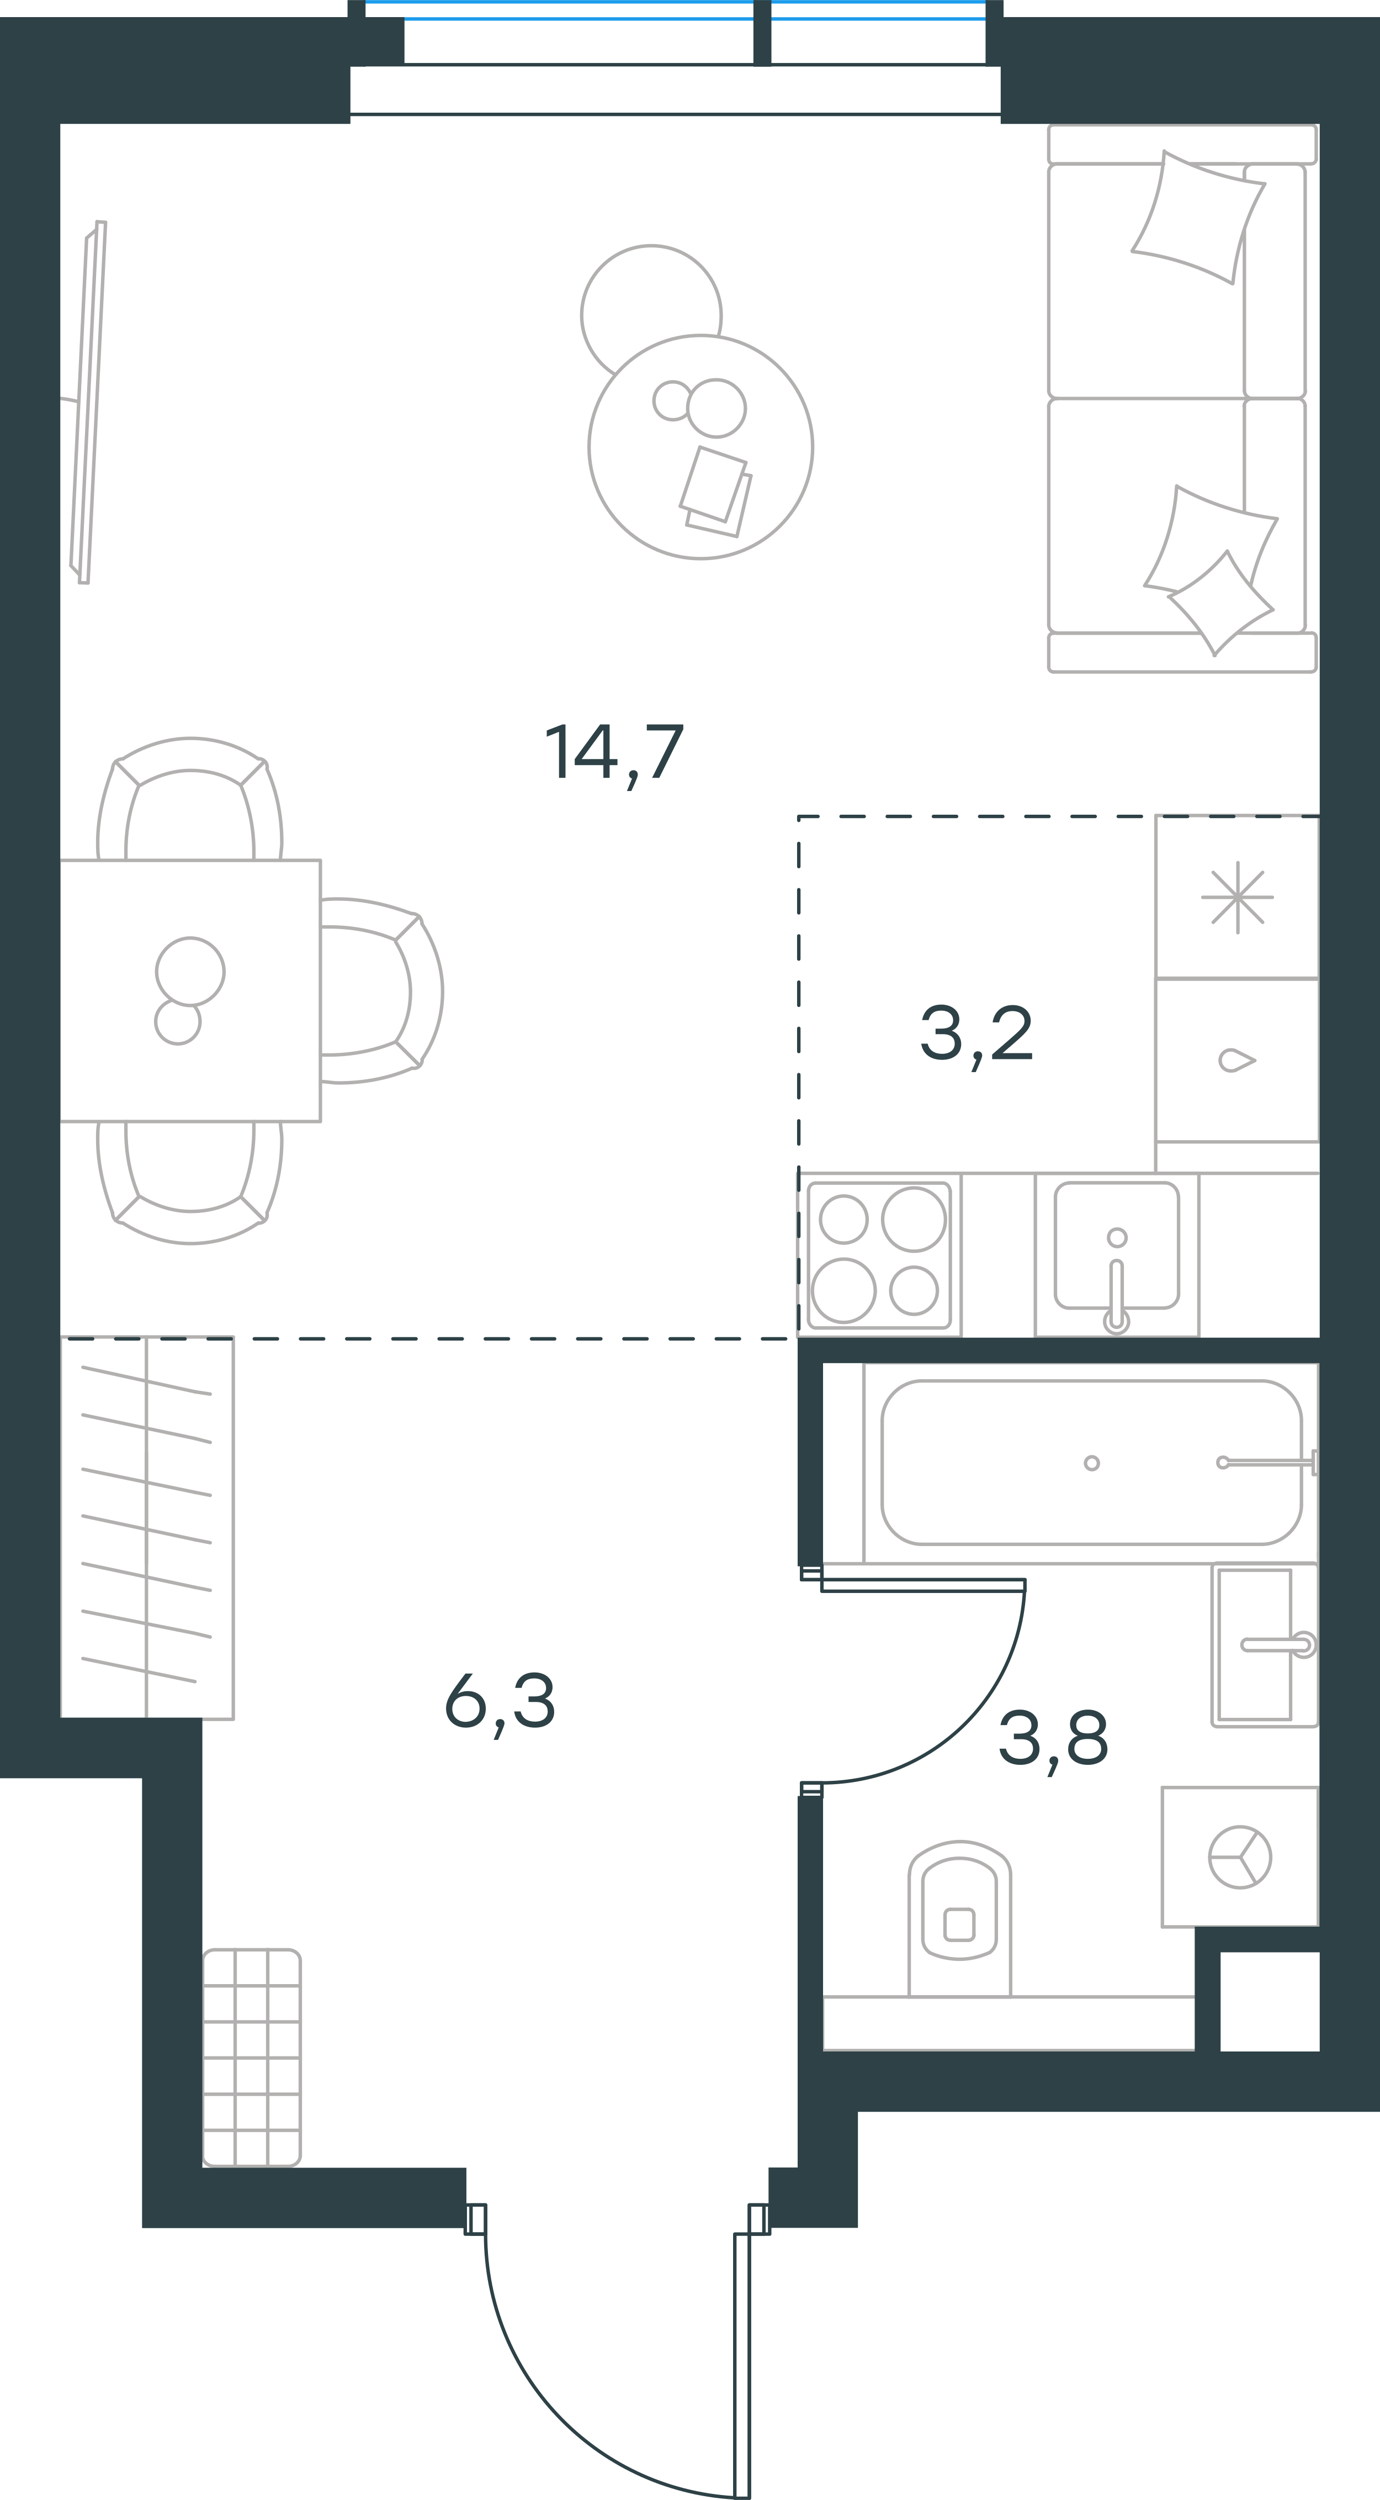 <?xml version="1.0" encoding="utf-8"?>
<!-- Generator: Adobe Illustrator 26.5.0, SVG Export Plug-In . SVG Version: 6.00 Build 0)  -->
<svg version="1.1" id="Слой_1" xmlns="http://www.w3.org/2000/svg" xmlns:xlink="http://www.w3.org/1999/xlink" x="0px" y="0px"
	 viewBox="0 0 597.4 1081.5" style="enable-background:new 0 0 597.4 1081.5;" xml:space="preserve">
<style type="text/css">
	.st0{fill:none;stroke:#B2B1B0;stroke-width:1.5;stroke-linecap:round;stroke-linejoin:round;stroke-miterlimit:22.926;}
	.st1{fill:none;stroke:#1D9CEB;stroke-width:1.5;stroke-linecap:round;stroke-linejoin:round;stroke-miterlimit:22.926;}
	.st2{fill:none;stroke:#2D4146;stroke-width:1.5;stroke-linecap:round;stroke-linejoin:round;stroke-miterlimit:22.926;}
	.st3{fill:none;stroke:#2D4146;stroke-width:1.5;stroke-miterlimit:22.926;}
	
		.st4{fill:none;stroke:#2D4146;stroke-width:1.5;stroke-linecap:round;stroke-linejoin:round;stroke-miterlimit:22.926;stroke-dasharray:10,10,0,0,0,0;}
	.st5{fill:#2D4146;}
	.st6{fill:#2D4146;stroke:#2D4146;stroke-miterlimit:10;}
</style>
<g>
	<line class="st0" x1="538.7" y1="99.5" x2="538.7" y2="169.1"/>
	<line class="st0" x1="454" y1="288.6" x2="454" y2="275.9"/>
	<line class="st0" x1="454" y1="270.3" x2="454" y2="175.6"/>
	<line class="st0" x1="515.3" y1="70.9" x2="535.1" y2="70.9"/>
	<line class="st0" x1="457.6" y1="70.9" x2="503.7" y2="70.9"/>
	<line class="st0" x1="457.6" y1="273.9" x2="520" y2="273.9"/>
	<line class="st0" x1="542" y1="172.4" x2="561.8" y2="172.4"/>
	<line class="st0" x1="538.7" y1="175.6" x2="538.7" y2="221.7"/>
	<line class="st0" x1="569.8" y1="56.1" x2="569.8" y2="68.9"/>
	<line class="st0" x1="561.8" y1="172.4" x2="542" y2="172.4"/>
	<line class="st0" x1="565" y1="270.3" x2="565" y2="175.6"/>
	<line class="st0" x1="520" y1="273.9" x2="456.1" y2="273.9"/>
	<line class="st0" x1="454" y1="169.1" x2="454" y2="74.5"/>
	<line class="st0" x1="454" y1="68.9" x2="454" y2="56.1"/>
	<line class="st0" x1="538.7" y1="74.5" x2="538.7" y2="78"/>
	<line class="st0" x1="567.4" y1="70.9" x2="515.3" y2="70.9"/>
	<line class="st0" x1="538.7" y1="74.5" x2="538.7" y2="78"/>
	<line class="st0" x1="561.8" y1="70.9" x2="542" y2="70.9"/>
	<line class="st0" x1="561.8" y1="172.4" x2="542" y2="172.4"/>
	<line class="st0" x1="565" y1="169.1" x2="565" y2="74.5"/>
	<line class="st0" x1="503.7" y1="70.9" x2="456.1" y2="70.9"/>
	<line class="st0" x1="567.4" y1="290.7" x2="456.1" y2="290.7"/>
	<line class="st0" x1="569.8" y1="275.9" x2="569.8" y2="288.6"/>
	<line class="st0" x1="535.6" y1="273.9" x2="567.4" y2="273.9"/>
	<line class="st0" x1="542" y1="172.4" x2="457.6" y2="172.4"/>
	<line class="st0" x1="542" y1="273.9" x2="561.8" y2="273.9"/>
	<path class="st0" d="M567.4,70.9c1.7,0,2.4-1.2,2.4-2.1"/>
	<path class="st0" d="M456.1,273.9c-1.5,0-2.1,1.2-2.1,2.1"/>
	<path class="st0" d="M569.8,275.9c0-1.5-1.2-2.1-2.1-2.1"/>
	<path class="st0" d="M538.7,169.1c0,1.6,1.5,3.3,3.6,3.3"/>
	<path class="st0" d="M561.8,273.9c1.6,0,3.3-1.5,3.3-3.5"/>
	<path class="st0" d="M565,74.5c0-1.8-1.5-3.5-3.6-3.5"/>
	<path class="st0" d="M454,169.1c0,1.6,1.5,3.3,3.6,3.3"/>
	<path class="st0" d="M561.5,172.4c1.8,0,3.6-1.4,3.6-3.3"/>
	<path class="st0" d="M457.6,172.4c-1.8,0-3.6,1.5-3.6,3.5"/>
	<path class="st0" d="M569.8,56.1c0-1.5-1.2-2.1-2.1-2.1H456.1c-1.5,0-2.1,1.2-2.1,2.1"/>
	<path class="st0" d="M565,175.6c0-1.6-1.5-3.3-3.6-3.3"/>
	<path class="st0" d="M454,288.6c0,1.5,1.2,2.1,2.1,2.1"/>
	<path class="st0" d="M457.6,70.9c-1.8,0-3.6,1.5-3.6,3.5"/>
	<path class="st0" d="M454,68.9c0,1.5,1.2,2.1,2.1,2.1"/>
	<path class="st0" d="M454,270.3c0,1.8,1.5,3.5,3.6,3.5"/>
	<path class="st0" d="M542.6,70.9c-2,0-3.9,1.5-3.9,3.5"/>
	<path class="st0" d="M542.2,172.4c-1.8,0-3.6,1.4-3.6,3.3"/>
	<path class="st0" d="M567.4,290.7c1.7,0,2.4-1.2,2.4-2.1"/>
	<path class="st0" d="M533.4,122.7c-13.3-7.4-28.1-12.1-43.2-13.9"/>
	<path class="st0" d="M526,283.6c-5-9.8-11.8-18-19.8-25.4"/>
	<path class="st0" d="M505.8,258.2c9.8-4.1,18.7-11.2,25.5-19.8"/>
	<path class="st0" d="M490.1,108.5c8.3-12.7,13-27.8,13.9-43.2"/>
	<path class="st0" d="M509.7,210.5c13.3,7.4,28.1,12.1,43.2,13.9"/>
	<path class="st0" d="M552.9,224.5c-5.3,9.2-9.2,18.6-11.5,29"/>
	<path class="st0" d="M495.5,253.4c8.3-12.7,13-27.8,13.9-43.2"/>
	<path class="st0" d="M504,65.6c13.3,7.4,28.1,12.1,43.2,13.9"/>
	<path class="st0" d="M547.6,79.5c-7.7,13-12.4,27.8-13.9,43.2"/>
	<path class="st0" d="M531.3,238.4c4.7,9.8,11.8,18,19.8,25.4"/>
	<path class="st0" d="M509.7,256.1c-4.4-1.2-9.5-2.1-13.9-2.7"/>
	<path class="st0" d="M551.1,263.8c-9.8,4.7-18.4,11.5-25.5,19.8"/>
</g>
<g>
	<line class="st0" x1="319" y1="232.1" x2="297.3" y2="227.1"/>
	<line class="st0" x1="297.3" y1="227.1" x2="298.7" y2="220.4"/>
	<line class="st0" x1="321.2" y1="205.1" x2="325.1" y2="205.8"/>
	<line class="st0" x1="325.1" y1="205.8" x2="319" y2="232.1"/>
	<line class="st0" x1="314" y1="225.7" x2="294.5" y2="219"/>
	<line class="st0" x1="294.5" y1="219" x2="303" y2="193.4"/>
	<line class="st0" x1="303" y1="193.4" x2="322.9" y2="200.1"/>
	<line class="st0" x1="322.9" y1="200.1" x2="314" y2="225.7"/>
	<ellipse class="st0" cx="303.4" cy="193.4" rx="48.4" ry="48.3"/>
	<path class="st0" d="M297.7,176.7c0,6.8,5.7,12.4,12.5,12.4s12.5-5.7,12.5-12.4s-5.7-12.4-12.5-12.4
		C303,164.2,297.7,169.6,297.7,176.7z"/>
	<path class="st0" d="M297.7,178.8c-1.4,1.8-3.9,2.8-6.4,2.8c-4.6,0-8.2-3.6-8.2-8.2c0-4.6,3.6-8.2,8.2-8.2c3.6,0,6.4,2.1,7.8,5.3"
		/>
	<path class="st0" d="M266.4,162.1c-8.9-5.3-14.6-15.3-14.6-25.6c0-16.7,13.5-30.2,30.2-30.2s30.2,13.5,30.2,30.2
		c0,3-0.3,5.9-1.2,8.9"/>
</g>
<g>
	<path class="st0" d="M34.1,173.8c-4.1-1-8.2-1.7-12.3-1.7"/>
	<line class="st0" x1="42" y1="95.9" x2="34.4" y2="252.1"/>
	<line class="st0" x1="38.1" y1="252.2" x2="45.7" y2="96.2"/>
	<line class="st0" x1="45.7" y1="96.2" x2="42" y2="95.9"/>
	<line class="st0" x1="30.7" y1="244.7" x2="37.5" y2="103"/>
	<line class="st0" x1="34.5" y1="248.7" x2="30.7" y2="244.7"/>
	<line class="st0" x1="37.5" y1="103" x2="41.9" y2="99.2"/>
	<line class="st0" x1="38.1" y1="252.2" x2="34.4" y2="252.1"/>
</g>
<g>
	<line class="st0" x1="571.1" y1="352.8" x2="571.1" y2="423.6"/>
	<line class="st0" x1="535.9" y1="373.2" x2="535.9" y2="403.5"/>
	<line class="st0" x1="525.2" y1="399" x2="546.6" y2="377.4"/>
	<line class="st0" x1="525.2" y1="377.4" x2="546.6" y2="399"/>
	<line class="st0" x1="520.7" y1="388.2" x2="550.8" y2="388.2"/>
	<line class="st0" x1="571.1" y1="423.6" x2="500.4" y2="423.6"/>
	<line class="st0" x1="500.4" y1="352.8" x2="500.4" y2="423.6"/>
	<line class="st0" x1="571.1" y1="352.8" x2="500.4" y2="352.8"/>
</g>
<g>
	<rect x="448.2" y="507.6" class="st0" width="70.8" height="70.9"/>
	<line class="st0" x1="481" y1="547.7" x2="481" y2="571.5"/>
	<line class="st0" x1="485.8" y1="565.9" x2="504.3" y2="565.9"/>
	<line class="st0" x1="504.3" y1="511.7" x2="462.7" y2="511.7"/>
	<line class="st0" x1="462.7" y1="565.9" x2="481" y2="565.9"/>
	<line class="st0" x1="456.9" y1="517.7" x2="456.9" y2="559.9"/>
	<line class="st0" x1="485.8" y1="571.5" x2="485.8" y2="547.7"/>
	<line class="st0" x1="510.2" y1="559.9" x2="510.2" y2="517.7"/>
	<path class="st0" d="M481,547.7L481,547.7c0-1.4,1-2.4,2.4-2.4s2.4,1,2.4,2.4"/>
	<path class="st0" d="M510.2,559.9c0,3.1-2.8,5.9-5.8,5.9"/>
	<path class="st0" d="M485.8,566.9c1.7,1,2.8,2.8,2.8,4.9c0,2.8-2.4,5.2-5.2,5.2c-2.8,0-5.2-2.4-5.2-5.2c0-2.1,1-3.8,2.8-4.9"/>
	<path class="st0" d="M456.9,517.7c0-3.1,2.8-5.9,5.8-5.9"/>
	<path class="st0" d="M462.7,565.9c-3.1,0-5.8-2.8-5.8-5.9"/>
	<path class="st0" d="M504.3,511.7c3.1,0,5.8,2.8,5.8,5.9"/>
	<path class="st0" d="M485.8,571.5v0.3c0,1.4-1,2.4-2.4,2.4s-2.4-1-2.4-2.4v-0.3"/>
	<path class="st0" d="M479.9,535.5c0,2.1,1.7,3.8,3.8,3.8c2.1,0,3.8-1.7,3.8-3.8s-1.7-3.8-3.8-3.8
		C481.3,531.7,479.9,533.4,479.9,535.5z"/>
</g>
<g>
	<path class="st0" d="M375.4,527.6c0-5.6-4.5-10.2-10.1-10.2s-10.1,4.6-10.1,10.2c0,5.6,4.5,10.2,10.1,10.2
		C370.9,537.7,375.4,533.5,375.4,527.6z"/>
	<path class="st0" d="M378.9,558.4c0-7.4-5.9-13.7-13.6-13.7c-7.3,0-13.6,6-13.6,13.7c0,7.4,5.9,13.7,13.6,13.7
		C372.7,572.1,378.9,565.8,378.9,558.4z"/>
	<path class="st0" d="M405.8,558.4c0-5.6-4.5-10.2-10.1-10.2s-10.1,4.6-10.1,10.2c0,5.6,4.5,10.2,10.1,10.2
		C401.2,568.6,405.8,564,405.8,558.4z"/>
	<path class="st0" d="M409.3,527.6c0-7.4-5.9-13.7-13.6-13.7c-7.3,0-13.6,6-13.6,13.7c0,7.4,5.9,13.7,13.6,13.7
		S409.3,535.3,409.3,527.6z"/>
	<line class="st0" x1="350" y1="571" x2="350" y2="515.3"/>
	<line class="st0" x1="408.2" y1="574.5" x2="353.1" y2="574.5"/>
	<line class="st0" x1="411.4" y1="515.3" x2="411.4" y2="571"/>
	<line class="st0" x1="353.1" y1="511.8" x2="408.2" y2="511.8"/>
	<path class="st0" d="M411.4,571L411.4,571c0,2.1-1.4,3.5-3.1,3.5"/>
	<path class="st0" d="M350,515.3L350,515.3c0-2.1,1.4-3.5,3.1-3.5"/>
	<path class="st0" d="M353.1,574.5L353.1,574.5c-1.7,0-3.1-1.8-3.1-3.5"/>
	<path class="st0" d="M408.2,511.8L408.2,511.8c1.7,0,3.1,1.8,3.1,3.5"/>
	<rect x="345.3" y="507.6" class="st0" width="70.8" height="70.9"/>
</g>
<g>
	<rect x="500.3" y="423.2" class="st0" width="70.9" height="70.8"/>
	<line class="st0" x1="543.2" y1="458.8" x2="534.8" y2="454.6"/>
	<line class="st0" x1="534.8" y1="463" x2="543.2" y2="458.8"/>
	<path class="st0" d="M534.8,463c-0.7,0.3-1.4,0.3-2.1,0.3c-2.4,0-4.5-2.1-4.5-4.5"/>
	<path class="st0" d="M534.8,454.6c-0.7-0.4-1.4-0.4-2.1-0.4c-2.4,0-4.5,2.1-4.5,4.5"/>
</g>
<line class="st0" x1="500.3" y1="494" x2="500.3" y2="507.6"/>
<line class="st0" x1="416.1" y1="507.6" x2="570.5" y2="507.6"/>
<g>
	<rect x="25.6" y="372.2" class="st0" width="113.1" height="113"/>
	<path class="st0" d="M104.2,517.7c-6.4,4.5-14,6.4-21.7,6.4c-7.6,0-15.3-2.5-21.7-6.4"/>
	<path class="st0" d="M121.4,485.2c0,2.5,0.6,5.1,0.6,7.6c0,10.8-1.9,21.6-6.4,31.8"/>
	<path class="st0" d="M48.7,524.7c-3.8-10.2-6.4-21-6.4-31.8c0-2.5,0-5.1,0.6-7.6"/>
	<path class="st0" d="M109.9,485.2c0,1.3,0,2.5,0,3.8c0,9.6-1.9,19.7-5.7,28.7"/>
	<path class="st0" d="M60.2,517.7c-3.8-8.9-5.7-18.5-5.7-28.7c0-1.3,0-2.5,0-3.8"/>
	<path class="st0" d="M111.8,529.1c-8.3,5.7-18.5,8.9-29.3,8.9c-10.2,0-20.4-3.2-29.3-8.9"/>
	<line class="st0" x1="104.2" y1="517.7" x2="114.4" y2="527.9"/>
	<line class="st0" x1="60.2" y1="517.7" x2="50" y2="527.9"/>
	<line class="st0" x1="104.2" y1="517.7" x2="114.4" y2="527.9"/>
	<line class="st0" x1="60.2" y1="517.7" x2="50" y2="527.9"/>
	<path class="st0" d="M53.2,529.1c-2.5,0-4.5-1.9-4.5-4.5"/>
	<path class="st0" d="M115.6,524.7c0.5,2.5-1.3,4.5-3.8,4.5"/>
	<path class="st0" d="M104.2,339.7c-6.4-4.5-14-6.4-21.7-6.4c-7.6,0-15.3,2.5-21.7,6.4"/>
	<path class="st0" d="M121.4,372.2c0-2.5,0.6-5.1,0.6-7.6c0-10.8-1.9-21.6-6.4-31.8"/>
	<path class="st0" d="M48.7,332.7c-3.8,10.2-6.4,21-6.4,31.8c0,2.5,0,5.1,0.6,7.6"/>
	<path class="st0" d="M109.9,372.2c0-1.3,0-2.5,0-3.8c0-9.6-1.9-19.7-5.7-28.7"/>
	<path class="st0" d="M60.2,339.7c-3.8,8.9-5.7,18.5-5.7,28.7c0,1.3,0,2.5,0,3.8"/>
	<path class="st0" d="M111.8,328.3c-8.3-5.7-18.5-8.9-29.3-8.9c-10.2,0-20.4,3.2-29.3,8.9"/>
	<line class="st0" x1="104.2" y1="339.7" x2="114.4" y2="329.5"/>
	<line class="st0" x1="60.2" y1="339.7" x2="50" y2="329.5"/>
	<line class="st0" x1="104.2" y1="339.7" x2="114.4" y2="329.5"/>
	<line class="st0" x1="60.2" y1="339.7" x2="50" y2="329.5"/>
	<path class="st0" d="M53.2,328.3c-2.5,0-4.5,1.9-4.5,4.5"/>
	<path class="st0" d="M115.6,332.7c0.5-2.5-1.3-4.5-3.8-4.5"/>
	<path class="st0" d="M171.3,450.7c4.5-6.4,6.4-14,6.4-21.6s-2.5-15.3-6.4-21.6"/>
	<path class="st0" d="M138.8,467.9c2.5,0,5.1,0.6,7.7,0.6c10.8,0,21.7-1.9,31.9-6.4"/>
	<path class="st0" d="M178.3,395.3c-10.2-3.8-21-6.4-31.9-6.4c-2.5,0-5.1,0-7.7,0.6"/>
	<path class="st0" d="M138.8,456.4c1.3,0,2.5,0,3.8,0c9.6,0,19.8-1.9,28.7-5.7"/>
	<path class="st0" d="M171.3,406.7c-8.9-3.8-18.5-5.7-28.7-5.7c-1.3,0-2.5,0-3.8,0"/>
	<path class="st0" d="M182.7,458.3c5.7-8.3,8.9-18.5,8.9-29.3c0-10.2-3.2-20.4-8.9-29.3"/>
	<line class="st0" x1="171.3" y1="450.7" x2="181.5" y2="460.8"/>
	<line class="st0" x1="171.3" y1="406.7" x2="181.5" y2="396.5"/>
	<line class="st0" x1="171.3" y1="450.7" x2="181.5" y2="460.8"/>
	<line class="st0" x1="171.3" y1="406.7" x2="181.5" y2="396.5"/>
	<path class="st0" d="M182.7,399.7c0-2.5-1.9-4.5-4.5-4.5"/>
	<path class="st0" d="M178.3,462.1c2.5,0.5,4.5-1.3,4.5-3.8"/>
	<path class="st0" d="M82.4,405.8c-7.8,0-14.6,6.8-14.6,14.6c0,7.8,6.8,14.6,14.6,14.6S97,428.2,97,420.4
		C96.9,412.2,90.2,405.8,82.4,405.8z"/>
	<path class="st0" d="M83.8,434.9c1.8,1.8,2.8,4.3,2.8,7.1c0,5.3-4.3,9.6-9.6,9.6c-5.3,0-9.6-4.3-9.6-9.6c0-4.3,2.8-7.8,6.8-9.2"/>
</g>
<g>
	<line class="st0" x1="393.3" y1="863.9" x2="437.5" y2="863.9"/>
	<g>
		<line class="st0" x1="393.6" y1="811.1" x2="393.6" y2="863.9"/>
		<line class="st0" x1="431.3" y1="838.9" x2="431.3" y2="814"/>
		<line class="st0" x1="399.5" y1="814" x2="399.5" y2="838.9"/>
		<line class="st0" x1="421.6" y1="837.5" x2="421.6" y2="828.4"/>
		<line class="st0" x1="409.1" y1="828.4" x2="409.1" y2="837.5"/>
		<line class="st0" x1="411.5" y1="839.4" x2="419.2" y2="839.4"/>
		<line class="st0" x1="437.5" y1="863.9" x2="437.5" y2="811.1"/>
		<line class="st0" x1="419.2" y1="826" x2="411.5" y2="826"/>
		<path class="st0" d="M433.7,802.9c-5.3-3.8-11.5-6.2-17.8-6.2c0,0,0,0-0.5,0"/>
		<path class="st0" d="M419.2,839.4c1.4,0,2.4-1,2.4-2.4"/>
		<path class="st0" d="M428.4,844.7c1.9-1.4,2.9-3.4,2.9-5.8"/>
		<path class="st0" d="M421.6,828.4c0-1.4-1-2.4-2.4-2.4"/>
		<path class="st0" d="M428.4,808.2c-3.8-2.9-8.2-4.3-13-4.3"/>
		<path class="st0" d="M411.5,826c-1.4,0-2.4,1-2.4,2.4"/>
		<path class="st0" d="M409.1,837c0,1.4,1,2.4,2.4,2.4"/>
		<path class="st0" d="M399.5,838.9c0,2.4,1,4.3,2.9,5.8"/>
		<path class="st0" d="M402.4,844.7c3.8,1.9,8.7,2.9,13,2.9s8.7-1,13-2.9"/>
		<path class="st0" d="M402.4,808.2c-1.9,1.4-2.9,3.4-2.9,5.8"/>
		<path class="st0" d="M415.8,796.7L415.8,796.7c-6.7,0-13,2.4-18.3,6.2"/>
		<path class="st0" d="M437.5,811.1c0-3.4-1.4-6.2-3.8-8.2"/>
		<path class="st0" d="M397.5,802.9c-2.4,1.9-3.8,4.8-3.8,8.2"/>
		<path class="st0" d="M415.4,803.9L415.4,803.9c-4.8,0-9.1,1.4-13,4.3"/>
		<path class="st0" d="M431.3,814c0-2.4-1-4.3-2.9-5.8"/>
	</g>
	<rect x="356.1" y="863.9" class="st0" width="162.3" height="23.2"/>
</g>
<g>
	<line class="st0" x1="527.8" y1="679.3" x2="558.7" y2="679.3"/>
	<line class="st0" x1="558.7" y1="679.3" x2="558.7" y2="709.2"/>
	<line class="st0" x1="558.7" y1="714.1" x2="558.7" y2="743.9"/>
	<line class="st0" x1="527.8" y1="743.9" x2="527.8" y2="679.3"/>
	<line class="st0" x1="558.7" y1="743.9" x2="527.8" y2="743.9"/>
	<line class="st0" x1="570.8" y1="744.9" x2="570.8" y2="678.3"/>
	<line class="st0" x1="527.1" y1="747" x2="568.4" y2="747"/>
	<line class="st0" x1="524.7" y1="678.3" x2="524.7" y2="744.9"/>
	<line class="st0" x1="568.4" y1="676.2" x2="527.1" y2="676.2"/>
	<path class="st0" d="M527.1,676.2c-1.4,0-2.4,0.8-2.4,2.1"/>
	<path class="st0" d="M524.7,744.9c0,1.3,1,2.1,2.4,2.1"/>
	<path class="st0" d="M568.4,747c1.4,0,2.4-0.8,2.4-2.1"/>
	<path class="st0" d="M570.8,678.3c0-0.8-1-2.1-2.4-2.1"/>
	<line class="st0" x1="540.1" y1="714.1" x2="564" y2="714.1"/>
	<line class="st0" x1="564" y1="709.2" x2="540.1" y2="709.2"/>
	<path class="st0" d="M540.1,714.1L540.1,714.1c-1.4,0-2.5-1.1-2.5-2.5s1.1-2.5,2.4-2.5l0,0"/>
	<path class="st0" d="M559.6,709.2c0.9-1.8,2.8-3,4.8-3c3,0,5.4,2.4,5.4,5.4s-2.4,5.4-5.4,5.4c-2,0-3.9-1.2-4.8-3"/>
	<path class="st0" d="M564,709.2c0.1,0,0.2,0,0.4,0c1.4,0,2.5,1.1,2.5,2.5s-1.1,2.5-2.5,2.5c-0.1,0-0.2,0-0.4,0"/>
</g>
<g>
	<line class="st0" x1="563.4" y1="634.4" x2="563.4" y2="650.9"/>
	<line class="st0" x1="563.4" y1="614.6" x2="563.4" y2="631.8"/>
	<line class="st0" x1="546.2" y1="668.1" x2="399.1" y2="668.1"/>
	<line class="st0" x1="381.9" y1="650.9" x2="381.9" y2="614.6"/>
	<line class="st0" x1="374" y1="589.5" x2="570.8" y2="589.5"/>
	<line class="st0" x1="374" y1="676.5" x2="374" y2="589.5"/>
	<line class="st0" x1="399.1" y1="597.4" x2="546.2" y2="597.4"/>
	<line class="st0" x1="570.8" y1="676.5" x2="374" y2="676.5"/>
	<line class="st0" x1="570.8" y1="589.5" x2="570.8" y2="676.5"/>
	<path class="st0" d="M381.9,650.9c0,9.3,7.9,17.2,17.2,17.2"/>
	<path class="st0" d="M563.4,614.6c0-9.3-7.9-17.2-17.2-17.2"/>
	<path class="st0" d="M399.1,597.4c-9.3,0-17.2,7.9-17.2,17.2"/>
	<path class="st0" d="M546.2,668.1c9.3,0,17.2-7.9,17.2-17.2"/>
	<line class="st0" x1="570.8" y1="671.4" x2="570.8" y2="673.7"/>
	<line class="st0" x1="568.5" y1="633.7" x2="531.8" y2="633.7"/>
	<line class="st0" x1="531.8" y1="631.8" x2="568.5" y2="631.8"/>
	<line class="st0" x1="570.8" y1="627.7" x2="570.8" y2="637.9"/>
	<line class="st0" x1="570.8" y1="637.9" x2="568.5" y2="637.9"/>
	<line class="st0" x1="568.5" y1="637.9" x2="568.5" y2="627.7"/>
	<line class="st0" x1="568.5" y1="627.7" x2="570.8" y2="627.7"/>
	<path class="st0" d="M531.8,631.8c-0.5-0.9-1.4-1.4-2.3-1.4c-1.4,0-2.3,0.9-2.3,2.3c0,1.4,0.9,2.3,2.3,2.3c0.9,0,1.9-0.5,2.3-1.4"
		/>
	<path class="st0" d="M475.5,633c0-1.5-1.3-2.8-2.8-2.8s-2.8,1.3-2.8,2.8s1.3,2.8,2.8,2.8C474.4,635.8,475.5,634.5,475.5,633z"/>
</g>
<g>
	<line class="st0" x1="503.2" y1="773.3" x2="503.2" y2="833.6"/>
	<g>
		<line class="st0" x1="570.7" y1="833.6" x2="503.2" y2="833.6"/>
		<line class="st0" x1="570.7" y1="791.4" x2="570.7" y2="773.3"/>
		<line class="st0" x1="570.7" y1="833.6" x2="570.7" y2="773.3"/>
		<line class="st0" x1="537" y1="803.5" x2="544.2" y2="792.7"/>
		<line class="st0" x1="537" y1="803.5" x2="523.7" y2="803.5"/>
		<line class="st0" x1="537" y1="803.5" x2="543.7" y2="814.8"/>
		<path class="st0" d="M523.7,803.5c0,7.3,5.9,13.2,13.2,13.2s13.2-5.9,13.2-13.2s-5.9-13.2-13.2-13.2
			C529.9,790.2,523.7,796.2,523.7,803.5z"/>
		<line class="st0" x1="570.7" y1="773.3" x2="503.2" y2="773.3"/>
	</g>
</g>
<line class="st0" x1="374" y1="676.5" x2="356.1" y2="676.5"/>
<g>
	<line class="st0" x1="63.4" y1="743.8" x2="63.4" y2="628.6"/>
	<line class="st0" x1="91" y1="646.9" x2="84.4" y2="645.6"/>
	<line class="st0" x1="84.4" y1="645.6" x2="35.9" y2="635.6"/>
	<line class="st0" x1="91" y1="667.4" x2="84.4" y2="666.1"/>
	<line class="st0" x1="84.4" y1="666.1" x2="35.9" y2="655.8"/>
	<line class="st0" x1="91" y1="688" x2="84.4" y2="686.7"/>
	<line class="st0" x1="84.4" y1="686.7" x2="35.9" y2="676.4"/>
	<line class="st0" x1="91" y1="708.2" x2="84.4" y2="706.6"/>
	<line class="st0" x1="84.4" y1="706.6" x2="35.9" y2="697"/>
	<line class="st0" x1="84.4" y1="727.5" x2="35.9" y2="717.5"/>
	<rect x="26.1" y="578.4" class="st0" width="74.9" height="165.4"/>
	<line class="st0" x1="63.4" y1="676.2" x2="63.4" y2="578.4"/>
	<line class="st0" x1="91" y1="603.1" x2="84.4" y2="602.1"/>
	<line class="st0" x1="84.4" y1="602.1" x2="35.9" y2="591.5"/>
	<line class="st0" x1="84.4" y1="622.3" x2="35.9" y2="612.1"/>
	<line class="st0" x1="91" y1="624" x2="84.4" y2="622.3"/>
</g>
<g>
	<line class="st0" x1="92.9" y1="843.5" x2="124.7" y2="843.5"/>
	<line class="st0" x1="130" y1="848.2" x2="130" y2="932.5"/>
	<line class="st0" x1="124.7" y1="937.2" x2="92.9" y2="937.2"/>
	<line class="st0" x1="87.7" y1="932.5" x2="87.7" y2="848.2"/>
	<line class="st0" x1="130" y1="921.6" x2="87.6" y2="921.6"/>
	<line class="st0" x1="101.8" y1="937.2" x2="101.8" y2="843.4"/>
	<line class="st0" x1="115.9" y1="937.2" x2="115.9" y2="843.4"/>
	<line class="st0" x1="130" y1="859.1" x2="87.6" y2="859.1"/>
	<line class="st0" x1="130" y1="874.7" x2="87.6" y2="874.7"/>
	<line class="st0" x1="130" y1="890.3" x2="87.6" y2="890.3"/>
	<line class="st0" x1="130" y1="906" x2="87.6" y2="906"/>
	<path class="st0" d="M124.7,843.5c2.9,0,5.3,2.1,5.3,4.7"/>
	<path class="st0" d="M92.9,937.2c-2.9,0-5.3-2.1-5.3-4.7"/>
	<path class="st0" d="M130,932.5c0,2.6-2.4,4.7-5.3,4.7"/>
	<path class="st0" d="M87.7,848.2c0-2.6,2.4-4.7,5.3-4.7"/>
</g>
<line class="st1" x1="427.4" y1="0.8" x2="157.4" y2="0.8"/>
<line class="st2" x1="427.4" y1="28" x2="157.4" y2="28"/>
<line class="st1" x1="427.4" y1="8.2" x2="157.4" y2="8.2"/>
<rect x="326.9" y="0.8" class="st3" width="6.3" height="27.3"/>
<rect x="427.4" y="0.8" class="st3" width="6.3" height="27.3"/>
<rect x="151.2" y="0.8" class="st3" width="6.3" height="27.3"/>
<rect x="324.4" y="953.9" class="st2" width="8.8" height="12.6"/>
<rect x="201.4" y="953.9" class="st2" width="8.8" height="12.6"/>
<rect x="318.1" y="966.5" class="st2" width="6.3" height="114.3"/>
<rect x="324.4" y="953.9" class="st2" width="6.3" height="12.6"/>
<rect x="203.9" y="953.9" class="st2" width="6.3" height="12.6"/>
<line class="st2" x1="324.4" y1="1080.7" x2="324.4" y2="966.5"/>
<path class="st2" d="M210.2,966.5c0,60.6,47.4,110.7,107.9,114.1"/>
<rect x="347" y="677.1" class="st2" width="8.8" height="6.3"/>
<rect x="347" y="771.3" class="st2" width="8.8" height="6.3"/>
<rect x="355.8" y="683.4" class="st2" width="87.9" height="5"/>
<rect x="347" y="679.6" class="st2" width="8.8" height="3.8"/>
<rect x="347" y="771.3" class="st2" width="8.8" height="3.8"/>
<line class="st2" x1="443.7" y1="683.4" x2="355.8" y2="683.4"/>
<path class="st2" d="M355.8,771.3c46.6,0,85.1-36.3,87.7-82.8"/>
<polyline class="st4" points="574.1,353.2 345.8,353.2 345.8,579.2 25.6,579.2 "/>
<g>
	<path class="st5" d="M416.1,451.7c0,4.2-3.4,6.8-8.3,6.8c-4.5,0-8.3-2.2-9-7h2.8c0.7,3.1,3.2,4.4,6.2,4.4c3.4,0,5.5-1.7,5.5-4.4
		c0-2.3-1.4-4.1-5.1-4.1H405V445h2.4c3.5,0,5.2-1.3,5.2-3.6c0-2.6-2.1-4.2-5.1-4.2c-2.8,0-4.7,1-5.5,4.1h-2.8
		c0.9-4.7,4.2-6.7,8.3-6.7c4.4,0,7.8,2.6,7.8,6.4c0,2.2-1.2,4.1-3.3,4.9C414.5,446.8,416.1,448.9,416.1,451.7z"/>
	<path class="st5" d="M422.4,463.8h-1.9l2.2-5.4c-0.8-0.2-1.3-0.9-1.3-1.7c0-1.1,0.8-1.9,1.9-1.9c0.8,0,1.9,0.4,1.9,1.9
		C425.1,457.3,425,458,422.4,463.8z"/>
	<path class="st5" d="M446.8,458.2h-17.3v-2l6.7-5.8c5.6-4.9,7.3-6.3,7.3-8.7c0-2.5-2-4.3-5.2-4.3c-3.3,0-5.1,1.9-5.8,4.9h-2.8
		c0.7-4.6,4-7.5,8.7-7.5s7.8,3,7.8,6.8c0,3.4-2.4,5.5-7.8,10.2l-4.4,3.8h12.8L446.8,458.2L446.8,458.2z"/>
</g>
<rect x="326.9" y="0.7" class="st6" width="6.3" height="27.3"/>
<polygon class="st6" points="87.1,938.3 87.1,768.8 87.1,743.6 25.6,743.6 25.6,53.1 87.1,53.1 151.2,53.1 151.2,28 151.2,28 
	157.4,28 157.4,28 174.6,28 174.6,8.2 174.6,7.9 157.4,7.9 157.4,0.7 151.2,0.7 151.2,7.9 0.5,7.9 0.5,53.1 0.5,743.6 0.5,768.8 
	62,768.8 62,910 62,922.5 62,938.3 62,953.9 62,963.4 201.4,963.4 201.4,938.3 "/>
<path class="st6" d="M596.9,888v-11.4v-32.5v-10v-46.5v-1.4v-733V7.9H433.7V0.7h-6.3V28h6.3v19v6.1h51.5h86.6v526.1h-216h-10v97.9
	h10v-87.9h215.9v196.9v1.4V834h-54v10v44H370.9h-15.1V786.1v-8.6h-10v8.6V888v50.2h-12.6v25.1h12.6h25.1v-9.4v-40.8h47.7h12.6h165.7
	V888z M571.8,876.6V888h-43.9v-43.9h43.9V876.6z"/>
<line class="st2" x1="449.4" y1="49.5" x2="123.4" y2="49.5"/>
<g>
	<path class="st5" d="M244.8,313.4v23.1H242v-19.9l-5.3,2.1V316l6.8-2.6H244.8z"/>
	<path class="st5" d="M267.3,331h-3.4v5.5h-2.7V331h-12.4v-2.6l11-15h4.1v15h3.4V331z M261.2,328.4V316h-0.3l-9.1,12.4L261.2,328.4z
		"/>
	<path class="st5" d="M273.3,342.2h-1.9l2.2-5.4c-0.8-0.2-1.3-0.9-1.3-1.7c0-1.1,0.8-1.9,1.9-1.9c0.8,0,1.9,0.4,1.9,1.9
		C276.1,335.6,276,336.4,273.3,342.2z"/>
	<path class="st5" d="M295.8,313.4v2.1l-10.4,21h-3.1l10.2-20.5h-12.5v-2.6H295.8z"/>
</g>
<g>
	<path class="st5" d="M210.3,739.2c0,5-3.8,8.2-8.6,8.2c-4.7,0-8.6-3.1-8.6-8.3c0-4,2.4-7.2,8.4-15.1h3.2l-6.6,8.8
		c1.2-0.7,2.6-1.2,4.3-1.2C206.6,731.5,210.3,734.2,210.3,739.2z M207.6,739.2c0-3.5-2.6-5.5-5.9-5.5c-3.4,0-5.9,2.1-5.9,5.6
		s2.6,5.6,5.8,5.6C205,744.8,207.6,742.6,207.6,739.2z"/>
	<path class="st5" d="M215.6,752.7h-1.9l2.2-5.4c-0.8-0.2-1.3-0.9-1.3-1.7c0-1.1,0.8-1.9,1.9-1.9c0.8,0,1.9,0.4,1.9,1.9
		C218.3,746.2,218.2,746.9,215.6,752.7z"/>
	<path class="st5" d="M239.9,740.6c0,4.2-3.4,6.8-8.3,6.8c-4.5,0-8.4-2.2-9-7h2.8c0.7,3.1,3.2,4.4,6.2,4.4c3.4,0,5.5-1.7,5.5-4.4
		c0-2.3-1.4-4.1-5.1-4.1h-3.2v-2.4h2.4c3.5,0,5.2-1.3,5.2-3.6c0-2.6-2.1-4.2-5.1-4.2c-2.8,0-4.7,1-5.5,4.1H223
		c0.9-4.7,4.2-6.7,8.4-6.7c4.4,0,7.8,2.6,7.8,6.4c0,2.2-1.2,4.1-3.3,4.9C238.4,735.7,239.9,737.8,239.9,740.6z"/>
</g>
<g>
	<path class="st5" d="M450,756.7c0,4.2-3.4,6.8-8.3,6.8c-4.5,0-8.4-2.2-9-7h2.8c0.7,3.1,3.2,4.4,6.2,4.4c3.4,0,5.5-1.7,5.5-4.4
		c0-2.3-1.4-4.1-5.1-4.1h-3.2V750h2.4c3.5,0,5.2-1.3,5.2-3.6c0-2.6-2.1-4.2-5.1-4.2c-2.8,0-4.7,1-5.5,4.1h-2.8
		c0.9-4.7,4.2-6.7,8.4-6.7c4.4,0,7.8,2.6,7.8,6.4c0,2.2-1.2,4.1-3.3,4.9C448.5,751.8,450,753.8,450,756.7z"/>
	<path class="st5" d="M455.3,768.8h-1.9l2.2-5.4c-0.8-0.2-1.3-0.9-1.3-1.7c0-1.1,0.8-1.9,1.9-1.9c0.8,0,1.9,0.4,1.9,1.9
		C458.1,762.3,458,763,455.3,768.8z"/>
	<path class="st5" d="M479.4,756.8c0,4.2-3.7,6.7-8.5,6.7c-4.8,0-8.5-2.5-8.5-6.7c0-2.8,1.5-5,4.2-5.9c-2.2-0.8-3.4-2.7-3.4-5
		c0-3.9,3.4-6.3,7.8-6.3c4.3,0,7.8,2.5,7.8,6.3c0,2.2-1.2,4.1-3.4,5C478,751.8,479.4,754,479.4,756.8z M476.7,756.6
		c0-2.9-2-4.3-5.8-4.3c-3.8,0-5.8,1.4-5.8,4.3c0,2.7,2.4,4.3,5.8,4.3C474.3,760.9,476.7,759.4,476.7,756.6z M465.9,746.3
		c0,2.1,1.4,3.6,5,3.6s5-1.5,5-3.6c0-2.5-2-4.1-5-4.1C468,742.2,465.9,743.8,465.9,746.3z"/>
</g>
</svg>
